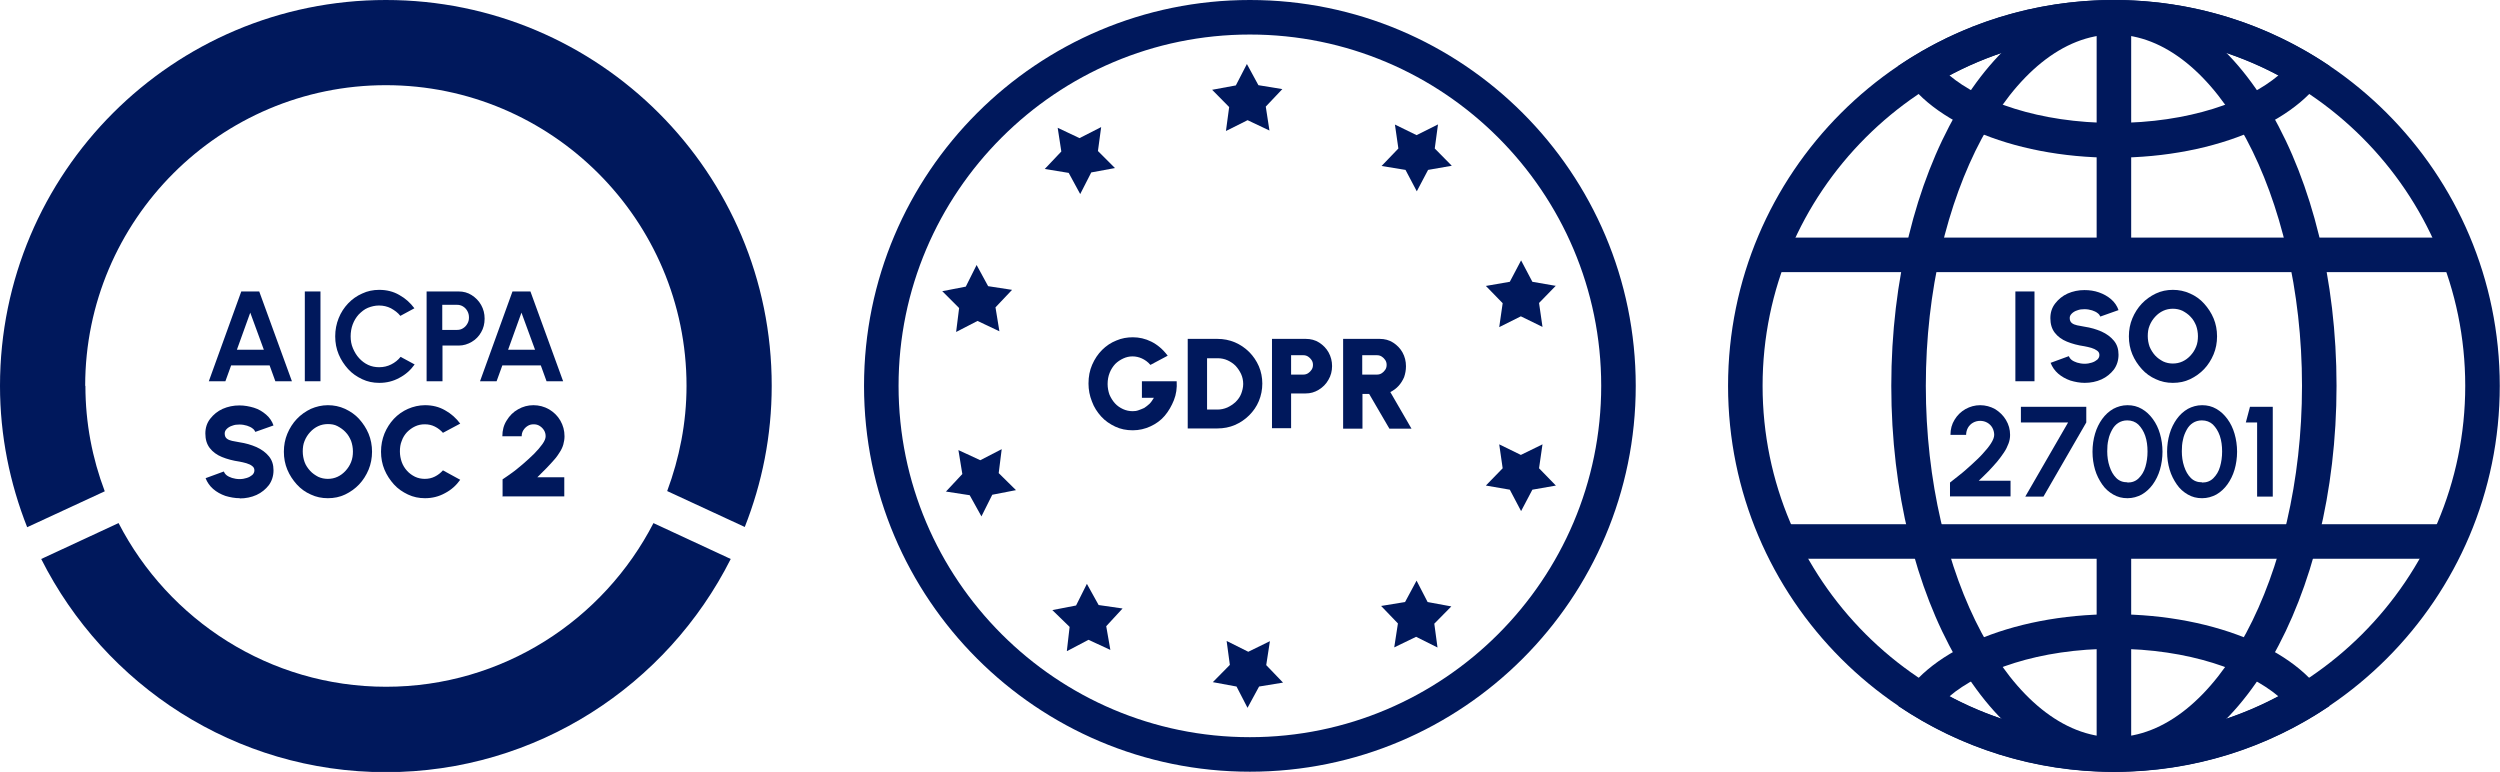 <?xml version="1.0" encoding="UTF-8"?><svg id="Layer_2" xmlns="http://www.w3.org/2000/svg" viewBox="0 0 108.59 33.53"><defs><style>.cls-1{fill:#00185c;}.cls-2{fill:none;stroke:#00185c;stroke-miterlimit:10;stroke-width:1.5px;}</style></defs><g id="Layer_1-2"><path class="cls-1" d="M91.82,1.5c8.42,0,15.26,6.85,15.26,15.26s-6.85,15.26-15.26,15.26-15.26-6.85-15.26-15.26,6.85-15.26,15.26-15.26M91.82,0C82.56,0,75.06,7.51,75.06,16.76s7.51,16.76,16.76,16.76,16.76-7.51,16.76-16.76S101.08,0,91.82,0h0Z"/><path class="cls-1" d="M54.29,1.5c8.42,0,15.26,6.85,15.26,15.26s-6.85,15.26-15.26,15.26-15.26-6.85-15.26-15.26S45.88,1.5,54.29,1.5M54.29,0C45.04,0,37.53,7.51,37.53,16.76s7.51,16.76,16.76,16.76,16.76-7.51,16.76-16.76S63.55,0,54.29,0h0Z"/><path class="cls-1" d="M46.34,28.27l.12-1.04-.75-.73,1.03-.2.47-.94.51.92,1.04.15-.71.77.18,1.03-.95-.44-.93.49Z"/><path class="cls-1" d="M41.08,21.36l.72-.77-.17-1.04.95.44.93-.48-.13,1.04.75.74-1.03.2-.47.94-.51-.92-1.04-.16Z"/><path class="cls-1" d="M40.92,12.65l1.03-.2.47-.94.5.92,1.04.16-.72.76.17,1.04-.95-.45-.93.48.13-1.04-.74-.74Z"/><path class="cls-1" d="M45.94,5.55l.95.45.94-.48-.14,1.04.74.74-1.03.19-.48.94-.5-.92-1.04-.17.72-.76-.16-1.04Z"/><path class="cls-1" d="M54.16,2.78l.5.92,1.04.17-.72.76.16,1.04-.95-.45-.94.47.14-1.04-.74-.75,1.03-.19.48-.93Z"/><path class="cls-1" d="M62.46,5.41l-.14,1.04.74.75-1.03.18-.49.93-.49-.93-1.04-.17.73-.76-.15-1.04.94.46.94-.47Z"/><path class="cls-1" d="M67.58,12.41l-.73.75.15,1.04-.94-.46-.94.47.15-1.04-.73-.75,1.04-.18.49-.93.49.93,1.04.18Z"/><path class="cls-1" d="M67.59,21.09l-1.03.18-.49.93-.49-.93-1.04-.18.73-.75-.15-1.04.94.46.94-.46-.15,1.04.73.75Z"/><path class="cls-1" d="M62.45,28.13l-.94-.47-.95.46.16-1.04-.73-.76,1.04-.17.5-.93.48.93,1.03.19-.74.75.14,1.04Z"/><path class="cls-1" d="M54.19,30.75l-.48-.93-1.03-.19.74-.75-.14-1.04.94.47.94-.46-.16,1.04.73.76-1.04.17-.5.92Z"/><path class="cls-1" d="M91.82,1.5c4.43,0,8.17,6.99,8.17,15.26s-3.74,15.26-8.17,15.26-8.17-6.99-8.17-15.26,3.74-15.26,8.17-15.26M91.82,0C86.48,0,82.15,7.51,82.15,16.76s4.33,16.76,9.67,16.76,9.67-7.51,9.67-16.76S97.16,0,91.82,0h0Z"/><path class="cls-1" d="M91.82,1.5c2.51,0,4.96.61,7.15,1.77-1.33,1.13-3.88,2.07-7.15,2.07s-5.82-.95-7.15-2.07c2.19-1.16,4.63-1.77,7.15-1.77M91.82,0c-3.47,0-6.69,1.05-9.36,2.86,1.06,2.29,4.85,3.99,9.36,3.99s8.3-1.7,9.36-3.99c-2.67-1.8-5.9-2.86-9.36-2.86h0Z"/><path class="cls-1" d="M91.82,28.18c3.27,0,5.82.95,7.15,2.07-2.19,1.16-4.63,1.77-7.15,1.77s-4.96-.61-7.15-1.77c1.33-1.13,3.88-2.07,7.15-2.07M91.82,26.68c-4.52,0-8.3,1.7-9.36,3.99,2.67,1.8,5.9,2.86,9.36,2.86s6.69-1.05,9.36-2.86c-1.06-2.29-4.85-3.99-9.36-3.99h0Z"/><line class="cls-2" x1="91.82" y1=".65" x2="91.82" y2="11.07"/><line class="cls-2" x1="91.82" y1="23.52" x2="91.82" y2="32.75"/><line class="cls-2" x1="76.56" y1="11.07" x2="107.09" y2="11.07"/><line class="cls-2" x1="106.56" y1="23.52" x2="77.09" y2="23.52"/><path class="cls-1" d="M87.54,16.56v-3.9h.83v3.9h-.83Z"/><path class="cls-1" d="M90.56,16.63c-.22,0-.43-.04-.63-.1-.2-.07-.38-.17-.53-.3s-.26-.29-.33-.47l.79-.29c.02.05.06.11.12.16.06.05.15.09.24.12.1.03.21.05.33.05.11,0,.22-.02.31-.05.1-.03.18-.08.24-.13.06-.06.09-.12.09-.2s-.03-.14-.1-.19-.15-.09-.25-.12c-.1-.03-.2-.05-.3-.07-.28-.04-.54-.11-.76-.2s-.4-.22-.53-.39-.19-.38-.19-.63.07-.46.21-.64.32-.33.54-.43c.23-.1.47-.15.73-.15.22,0,.43.03.63.1.2.07.38.17.53.3.15.13.26.29.32.47l-.79.28c-.02-.05-.06-.11-.12-.15-.06-.05-.15-.09-.24-.12-.1-.03-.21-.05-.33-.05-.11,0-.21.01-.31.05-.1.03-.18.08-.24.14-.06.06-.09.12-.09.19,0,.1.03.17.09.22.06.05.14.08.23.1.1.02.2.04.32.06.27.04.51.11.74.21.22.1.4.23.54.4.14.17.2.37.2.61s-.07.46-.2.64c-.14.18-.32.33-.54.43-.22.1-.47.15-.73.15Z"/><path class="cls-1" d="M94.38,16.63c-.26,0-.51-.05-.74-.16-.23-.1-.44-.25-.61-.44s-.31-.4-.41-.64-.15-.5-.15-.78.05-.54.15-.78c.1-.24.24-.46.41-.64s.38-.33.61-.44c.23-.11.48-.16.74-.16s.51.05.75.16c.23.1.44.25.61.44s.31.4.41.64c.1.24.15.5.15.78s-.05.54-.15.78-.24.46-.41.64-.38.33-.61.44-.48.16-.75.16ZM94.38,15.79c.15,0,.29-.03.42-.09.13-.06.25-.15.35-.26.1-.11.18-.23.24-.38.06-.14.08-.3.08-.46s-.03-.32-.08-.46c-.06-.14-.13-.27-.24-.38-.1-.11-.22-.19-.35-.26-.13-.06-.27-.09-.42-.09s-.29.03-.42.09c-.13.06-.25.15-.35.26-.1.11-.18.23-.24.38-.06.14-.08.3-.08.46s.03.32.08.46c.06.14.14.27.24.38.1.11.22.19.35.26.13.06.27.09.42.09Z"/><path class="cls-1" d="M84.7,21.57v-.61c.12-.09.26-.2.43-.34.17-.13.33-.28.51-.44.17-.16.34-.31.48-.47.15-.16.27-.31.36-.45s.14-.27.14-.37c0-.11-.03-.22-.08-.31s-.13-.17-.22-.22-.19-.08-.31-.08-.22.03-.31.08-.17.13-.22.22-.08.2-.08.31h-.68c0-.25.06-.47.18-.66.12-.2.28-.35.47-.46.2-.11.41-.17.64-.17s.45.06.65.17c.19.12.35.27.47.47.12.2.18.41.18.65,0,.13-.02.25-.07.38-.05.13-.11.26-.2.39s-.18.26-.29.39-.24.27-.37.41c-.14.14-.28.28-.43.42h1.38v.68h-2.62Z"/><path class="cls-1" d="M87.97,21.57l1.86-3.22h-2.05v-.68h2.84v.68l-1.86,3.22h-.78Z"/><path class="cls-1" d="M92.41,21.64c-.23,0-.43-.05-.62-.16s-.35-.25-.48-.44-.24-.4-.31-.64c-.07-.24-.11-.5-.11-.78s.04-.54.11-.78c.07-.24.18-.46.31-.64s.29-.33.48-.44c.19-.1.39-.16.62-.16s.43.05.62.16c.19.11.34.25.48.44s.24.4.31.64.11.51.11.78-.04.54-.11.78-.18.46-.31.64-.29.33-.48.44c-.19.1-.39.16-.62.16ZM92.41,20.96c.2,0,.36-.06.49-.19s.23-.29.29-.5.09-.42.09-.66c0-.25-.03-.47-.1-.68-.07-.2-.17-.36-.3-.49-.13-.12-.29-.18-.48-.18-.15,0-.28.04-.39.11s-.2.17-.27.3c-.07.13-.13.27-.16.43-.04.16-.05.33-.05.5,0,.23.03.45.1.66s.16.37.29.5.29.19.49.19Z"/><path class="cls-1" d="M95.65,21.64c-.23,0-.43-.05-.62-.16s-.35-.25-.48-.44-.24-.4-.31-.64c-.07-.24-.11-.5-.11-.78s.04-.54.11-.78c.07-.24.18-.46.31-.64s.29-.33.48-.44c.19-.1.39-.16.62-.16s.43.05.62.16c.19.11.34.25.48.44s.24.4.31.64.11.51.11.78-.04.54-.11.78-.18.46-.31.64-.29.33-.48.44c-.19.1-.39.16-.62.16ZM95.65,20.96c.2,0,.36-.06.49-.19s.23-.29.29-.5.09-.42.09-.66c0-.25-.03-.47-.1-.68-.07-.2-.17-.36-.3-.49-.13-.12-.29-.18-.48-.18-.15,0-.28.04-.39.11s-.2.17-.27.3c-.07.13-.13.27-.16.43-.04.16-.05.33-.05.5,0,.23.03.45.1.66s.16.37.29.5.29.19.49.19Z"/><path class="cls-1" d="M98.04,21.57v-3.22h-.49l.18-.68h.99v3.9h-.68Z"/><path class="cls-1" d="M10.48,12.66h.78l1.42,3.9h-.72l-.25-.69h-1.67l-.25.69h-.72l1.41-3.9ZM10.29,15.19h1.17l-.59-1.61-.58,1.61Z"/><path class="cls-1" d="M13.24,16.56v-3.9h.68v3.9h-.68Z"/><path class="cls-1" d="M16.47,16.63c-.26,0-.51-.05-.74-.16s-.44-.25-.61-.44-.31-.4-.41-.64-.15-.5-.15-.78.05-.54.15-.79.24-.46.41-.64.38-.33.61-.43c.23-.11.48-.16.74-.16.32,0,.61.07.87.22.27.15.48.34.66.58l-.61.33c-.11-.14-.25-.24-.41-.33-.16-.08-.33-.12-.52-.12-.17,0-.33.04-.48.1s-.28.17-.4.29c-.11.12-.2.27-.26.43-.06.16-.09.34-.09.52s.03.36.1.52.15.3.27.43c.11.12.24.22.39.29s.31.1.48.1c.19,0,.36-.04.52-.12.16-.08.3-.19.41-.33l.61.33c-.17.24-.39.44-.66.58-.27.15-.56.22-.87.22Z"/><path class="cls-1" d="M18.53,16.56v-3.9h1.39c.21,0,.4.05.57.16.17.11.31.25.41.43.1.18.15.37.15.59s-.05.42-.15.59c-.1.18-.24.32-.41.42-.17.1-.36.16-.56.16h-.71v1.55h-.68ZM19.21,14.33h.64c.1,0,.18-.02.26-.07.08-.05.14-.11.19-.2.05-.08.07-.17.07-.27s-.02-.19-.07-.28-.11-.15-.19-.2c-.08-.05-.17-.07-.26-.07h-.64v1.08Z"/><path class="cls-1" d="M22.26,12.66h.78l1.42,3.9h-.72l-.25-.69h-1.67l-.25.69h-.72l1.41-3.9ZM22.07,15.19h1.17l-.59-1.61-.58,1.61Z"/><path class="cls-1" d="M10.42,21.64c-.22,0-.43-.04-.63-.1-.2-.07-.38-.17-.53-.3s-.26-.29-.33-.47l.79-.29c.02.05.06.11.12.16.06.05.15.09.24.12.1.03.21.05.33.05.11,0,.22-.02.31-.05.1-.03.18-.08.24-.13.06-.06.09-.12.09-.2s-.03-.14-.1-.19c-.06-.05-.15-.09-.25-.12s-.2-.05-.3-.07c-.28-.04-.54-.11-.76-.2s-.4-.22-.53-.39-.19-.38-.19-.63.07-.46.21-.64c.14-.18.32-.33.54-.43.23-.1.47-.15.73-.15.22,0,.43.04.63.1s.38.17.53.3c.15.13.26.29.32.47l-.79.28c-.02-.05-.06-.11-.12-.15-.06-.05-.15-.09-.24-.12-.1-.03-.21-.05-.33-.05-.11,0-.21.01-.31.05-.1.03-.18.08-.24.14s-.09.12-.09.2c0,.1.03.17.09.22.06.05.14.08.23.1.1.02.2.04.32.06.27.04.51.11.74.21.22.1.4.23.54.4.14.17.2.37.2.61s-.07.46-.2.64c-.14.18-.32.33-.54.43-.22.1-.47.15-.73.15Z"/><path class="cls-1" d="M14.24,21.64c-.26,0-.51-.05-.74-.16-.23-.1-.44-.25-.61-.44s-.31-.4-.41-.64-.15-.5-.15-.78.05-.54.15-.78.24-.46.41-.64.38-.33.61-.44c.23-.1.48-.16.74-.16s.51.05.75.16c.23.11.44.25.61.44s.31.4.41.64.15.51.15.78-.05.54-.15.78-.24.46-.41.64-.38.33-.61.44-.48.16-.75.16ZM14.24,20.8c.15,0,.29-.03.42-.09.13-.06.25-.15.35-.26.1-.11.18-.23.24-.38s.08-.3.08-.46-.03-.32-.08-.46c-.06-.14-.13-.27-.24-.38-.1-.11-.22-.19-.35-.26s-.27-.09-.42-.09-.29.03-.42.09-.25.15-.35.26-.18.23-.24.38c-.06.14-.08.3-.08.46s.03.32.08.46.14.27.24.38.22.19.35.26c.13.06.27.09.42.09Z"/><path class="cls-1" d="M18.46,21.64c-.26,0-.51-.05-.74-.16s-.44-.25-.61-.44-.31-.4-.41-.64-.15-.5-.15-.78.05-.54.15-.79c.1-.24.24-.46.41-.64s.38-.33.61-.43c.23-.1.48-.16.74-.16.32,0,.61.07.87.22.27.15.48.34.66.58l-.75.4c-.1-.11-.21-.2-.35-.27-.14-.07-.28-.1-.44-.1s-.29.03-.42.09c-.13.06-.25.15-.35.25-.1.11-.18.23-.23.38-.06.14-.08.3-.08.46s.03.32.08.46.13.27.23.38c.1.11.21.19.35.26.13.06.27.09.42.09.16,0,.3-.03.44-.1.14-.07.25-.16.35-.27l.75.41c-.17.24-.39.44-.66.58-.27.15-.56.22-.87.22Z"/><path class="cls-1" d="M21.83,21.57v-.75c.1-.06.23-.16.39-.27s.32-.25.49-.39c.17-.15.33-.29.48-.44.15-.15.27-.29.37-.43s.14-.25.14-.34-.02-.18-.07-.26-.11-.14-.19-.19c-.08-.05-.16-.07-.26-.07s-.18.02-.26.07c-.08.05-.14.11-.19.19s-.07.17-.07.26h-.84c0-.26.06-.49.19-.69.12-.2.29-.37.49-.48.21-.12.43-.18.67-.18s.47.06.68.18c.2.12.37.28.49.49s.18.43.18.68c0,.12-.02.24-.05.35-.03.11-.08.22-.15.33s-.14.22-.24.33-.2.23-.33.36-.26.26-.41.41h1.17v.83h-2.71Z"/><path class="cls-1" d="M49.2,18.69c-.27,0-.53-.05-.76-.16s-.44-.25-.61-.44c-.17-.19-.31-.4-.4-.65-.1-.25-.15-.51-.15-.78,0-.3.05-.57.16-.82.11-.25.25-.46.43-.64.18-.18.39-.32.62-.41.23-.1.47-.14.72-.14.27,0,.54.06.8.19.26.13.5.33.71.61l-.75.4c-.11-.13-.24-.22-.37-.28-.13-.06-.27-.09-.41-.09s-.27.03-.4.09c-.13.06-.25.14-.35.24-.1.11-.18.23-.24.38-.06.15-.09.31-.09.49,0,.16.03.32.08.46.06.14.14.27.24.38.1.11.22.19.35.25.13.06.27.09.42.09.09,0,.17-.01.25-.04s.17-.06.25-.1c.08-.05.15-.11.23-.18.07-.07.13-.16.19-.26h-.52v-.72h1.51c.02.29-.02.57-.12.82s-.23.48-.4.68-.38.35-.62.46c-.24.11-.49.17-.77.17Z"/><path class="cls-1" d="M51.59,18.62v-3.9h1.29c.27,0,.52.05.76.15.23.1.44.24.62.42.18.18.32.39.42.62.1.23.15.49.15.75s-.05.52-.15.76c-.1.24-.24.44-.42.62-.18.18-.39.32-.62.42-.23.1-.49.15-.76.15h-1.29ZM52.42,17.79h.46c.15,0,.29-.03.43-.09.13-.06.25-.14.36-.24.1-.1.19-.22.24-.35s.09-.28.09-.43-.03-.3-.09-.43c-.06-.13-.14-.25-.24-.36-.1-.1-.22-.18-.35-.24-.13-.06-.28-.09-.43-.09h-.46v2.23Z"/><path class="cls-1" d="M55.25,18.62v-3.9h1.47c.21,0,.41.05.58.16.17.11.31.25.41.43.1.18.15.38.15.59s-.05.42-.16.6c-.1.18-.24.32-.42.43s-.36.16-.57.16h-.63v1.51h-.83ZM56.08,16.27h.54c.07,0,.14-.02.2-.06.06-.04.11-.09.15-.15.04-.06.06-.13.06-.21s-.02-.15-.06-.21c-.04-.06-.09-.11-.15-.15-.06-.04-.13-.06-.2-.06h-.54v.83Z"/><path class="cls-1" d="M58.34,18.62v-3.9h1.59c.21,0,.41.05.58.16.17.11.31.25.41.43.1.18.15.38.15.6,0,.17-.03.32-.08.47-.06.14-.14.27-.24.38-.1.11-.22.2-.36.27l.92,1.59h-.96l-.88-1.51h-.29v1.51h-.83ZM59.17,16.27h.65c.07,0,.14-.02.2-.06.06-.04.11-.09.15-.15.04-.06.06-.13.06-.21s-.02-.15-.06-.21c-.04-.06-.09-.11-.15-.15-.06-.04-.13-.06-.2-.06h-.65v.83Z"/><path class="cls-1" d="M28.39,22.71c-2.17,4.22-6.56,7.12-11.62,7.12s-9.45-2.9-11.62-7.11l-3.36,1.56c2.76,5.48,8.42,9.26,14.97,9.26s12.22-3.78,14.98-9.26l-3.36-1.56Z"/><path class="cls-1" d="M3.7,16.76c0-7.2,5.86-13.06,13.06-13.06s13.06,5.86,13.06,13.06c0,1.61-.31,3.14-.84,4.57l3.37,1.56c.75-1.9,1.17-3.96,1.17-6.13C33.53,7.51,26.02,0,16.76,0S0,7.51,0,16.76c0,2.17.43,4.24,1.18,6.14l3.37-1.56c-.54-1.43-.84-2.96-.84-4.58Z"/></g></svg>